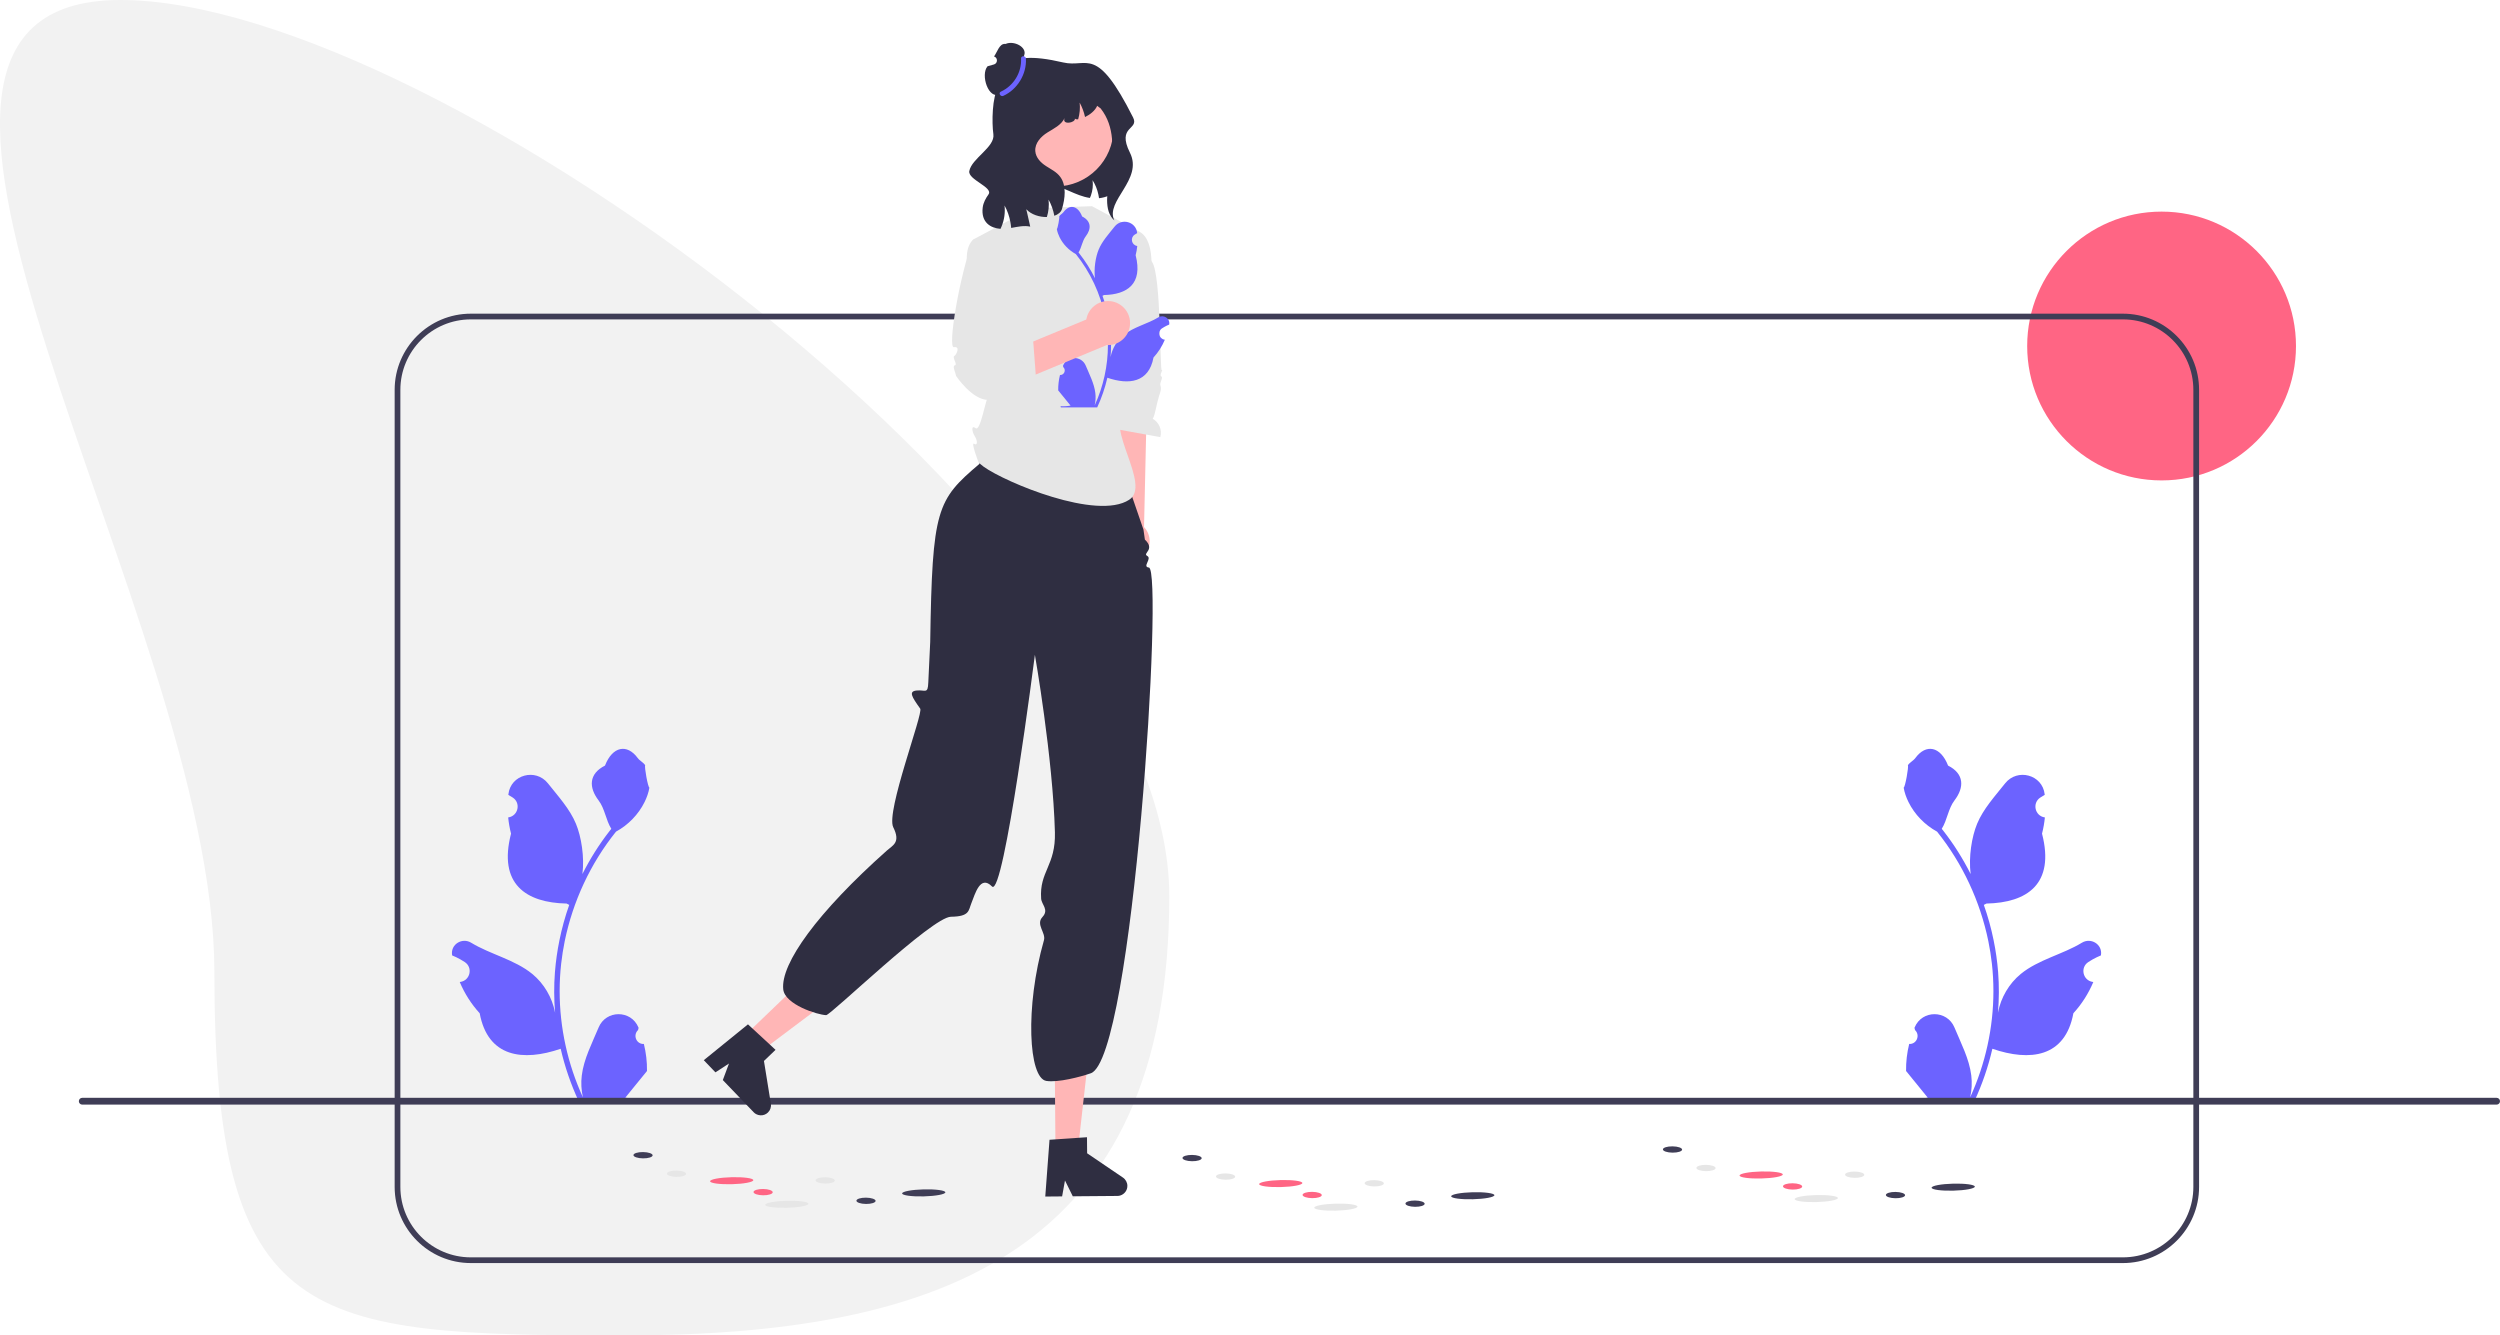 <svg xmlns="http://www.w3.org/2000/svg" width="874.242" height="466.986" viewBox="0 0 874.242 466.986" xmlns:xlink="http://www.w3.org/1999/xlink" role="img" artist="Katerina Limpitsouni" source="https://undraw.co/"><circle cx="755.899" cy="121" r="47" fill="#ff6584"/><path d="M408.899,313.411c0,124.169-79.503,153.576-190.578,153.576s-143.355-2.929-143.355-127.097S-68.997,0,42.078,0,408.899,189.242,408.899,313.411Z" fill="#f2f2f2"/><path d="M742.372,441.69H164.647c-14.688,0-26.638-11.95-26.638-26.638V136.328c0-14.688,11.95-26.638,26.638-26.638H742.372c14.688,0,26.638,11.95,26.638,26.638V415.053c0,14.688-11.95,26.638-26.638,26.638ZM164.647,111.69c-13.585,0-24.638,11.052-24.638,24.638V415.053c0,13.585,11.052,24.638,24.638,24.638H742.372c13.585,0,24.638-11.052,24.638-24.638V136.328c0-13.585-11.052-24.638-24.638-24.638H164.647Z" fill="#3f3d56"/><g><ellipse cx="275.148" cy="421.136" rx="7.557" ry="1.226" transform="translate(-10.705 7.191) rotate(-1.469)" fill="#e6e6e6"/><ellipse cx="323.03" cy="417.148" rx="7.557" ry="1.226" transform="translate(-10.587 8.417) rotate(-1.469)" fill="#3f3d56"/><ellipse cx="255.874" cy="412.89" rx="7.557" ry="1.226" transform="translate(-10.5 6.695) rotate(-1.469)" fill="#ff6584"/><ellipse cx="236.579" cy="410.443" rx="1.102" ry="3.357" transform="translate(-176.516 642.361) rotate(-89.351)" fill="#e6e6e6"/><ellipse cx="224.867" cy="403.974" rx="1.102" ry="3.357" transform="translate(-181.627 624.253) rotate(-89.351)" fill="#3f3d56"/><ellipse cx="288.568" cy="412.79" rx="1.102" ry="3.357" transform="translate(-127.463 696.666) rotate(-89.351)" fill="#e6e6e6"/><ellipse cx="266.859" cy="416.885" rx="1.102" ry="3.357" transform="translate(-153.019 679.008) rotate(-89.351)" fill="#ff6584"/><ellipse cx="302.839" cy="419.914" rx="1.102" ry="3.357" transform="translate(-120.477 717.98) rotate(-89.351)" fill="#3f3d56"/></g><g><ellipse cx="635.148" cy="419.136" rx="7.557" ry="1.226" transform="translate(-10.535 16.419) rotate(-1.469)" fill="#e6e6e6"/><ellipse cx="683.03" cy="415.148" rx="7.557" ry="1.226" transform="translate(-10.417 17.645) rotate(-1.469)" fill="#3f3d56"/><ellipse cx="615.874" cy="410.89" rx="7.557" ry="1.226" transform="translate(-10.33 15.922) rotate(-1.469)" fill="#ff6584"/><ellipse cx="596.579" cy="408.443" rx="1.102" ry="3.357" transform="translate(181.409 1000.361) rotate(-89.351)" fill="#e6e6e6"/><ellipse cx="584.867" cy="401.974" rx="1.102" ry="3.357" transform="translate(176.298 982.252) rotate(-89.351)" fill="#3f3d56"/><ellipse cx="648.568" cy="410.79" rx="1.102" ry="3.357" transform="translate(230.462 1054.666) rotate(-89.351)" fill="#e6e6e6"/><ellipse cx="626.859" cy="414.885" rx="1.102" ry="3.357" transform="translate(204.905 1037.007) rotate(-89.351)" fill="#ff6584"/><ellipse cx="662.839" cy="417.914" rx="1.102" ry="3.357" transform="translate(237.448 1075.979) rotate(-89.351)" fill="#3f3d56"/></g><g><ellipse cx="467.148" cy="422.136" rx="7.557" ry="1.226" transform="translate(-10.667 12.113) rotate(-1.469)" fill="#e6e6e6"/><ellipse cx="515.03" cy="418.148" rx="7.557" ry="1.226" transform="translate(-10.549 13.339) rotate(-1.469)" fill="#3f3d56"/><ellipse cx="447.874" cy="413.89" rx="7.557" ry="1.226" transform="translate(-10.462 11.617) rotate(-1.469)" fill="#ff6584"/><ellipse cx="428.579" cy="411.443" rx="1.102" ry="3.357" transform="translate(12.311 835.337) rotate(-89.351)" fill="#e6e6e6"/><ellipse cx="416.867" cy="404.974" rx="1.102" ry="3.357" transform="translate(7.2 817.229) rotate(-89.351)" fill="#3f3d56"/><ellipse cx="480.568" cy="413.79" rx="1.102" ry="3.357" transform="translate(61.364 889.643) rotate(-89.351)" fill="#e6e6e6"/><ellipse cx="458.859" cy="417.885" rx="1.102" ry="3.357" transform="translate(35.807 871.984) rotate(-89.351)" fill="#ff6584"/><ellipse cx="494.839" cy="420.914" rx="1.102" ry="3.357" transform="translate(68.35 910.956) rotate(-89.351)" fill="#3f3d56"/></g><path d="M225.16,365.068c-2.556,.16-3.968-3.015-2.035-4.866l.192-.765c-.025-.061-.051-.122-.076-.184-2.585-6.163-11.344-6.12-13.907,.052-2.275,5.478-5.17,10.966-5.883,16.758-.32,2.557-.176,5.162,.392,7.671-5.33-11.642-8.134-24.354-8.134-37.139,0-3.212,.176-6.424,.535-9.628,.296-2.621,.703-5.226,1.231-7.807,2.852-13.951,9.029-27.239,17.938-38.337,4.283-2.341,7.854-6.001,10.012-10.387,.775-1.582,1.382-3.284,1.67-5.018-.487,.064-1.838-7.359-1.47-7.815-.679-1.031-1.895-1.543-2.637-2.549-3.689-5.002-8.773-4.129-11.426,2.669-5.669,2.861-5.724,7.606-2.245,12.169,2.213,2.903,2.517,6.832,4.459,9.94-.2,.256-.408,.503-.607,.759-3.663,4.698-6.831,9.748-9.502,15.054,.755-5.896-.36-13-2.259-17.579-2.163-5.217-6.216-9.611-9.786-14.122-4.288-5.418-13.08-3.053-13.836,3.814-.007,.067-.014,.133-.021,.199,.53,.299,1.05,.617,1.557,.952,2.894,1.914,1.894,6.401-1.535,6.93l-.078,.012c.192,1.91,.519,3.803,.999,5.665-4.579,17.71,5.307,24.16,19.424,24.45,.312,.16,.615,.32,.927,.471-1.43,4.027-2.573,8.158-3.42,12.345-.759,3.699-1.286,7.439-1.582,11.194-.368,4.738-.336,9.5,.064,14.231l-.024-.168c-1.015-5.21-3.843-10.076-7.95-13.448-6.118-5.026-14.762-6.877-21.363-10.916-3.177-1.945-7.249,.568-6.694,4.252,.009,.059,.018,.118,.027,.176,.983,.399,1.942,.863,2.868,1.382,.53,.299,1.05,.617,1.557,.952,2.894,1.914,1.894,6.401-1.535,6.93l-.078,.012c-.056,.008-.104,.016-.16,.024,1.686,4.003,4.035,7.719,6.975,10.923,2.863,15.46,15.162,16.927,28.318,12.425h.008c1.438,6.264,3.54,12.385,6.24,18.218h22.293c.08-.248,.152-.503,.224-.751-2.062,.128-4.139,.008-6.169-.367,1.654-2.03,3.308-4.075,4.962-6.105,.04-.04,.072-.08,.104-.12,.839-1.039,1.686-2.069,2.525-3.108l0-.001c.053-3.189-.33-6.367-1.087-9.451l-.001-0Z" fill="#6c63ff"/><path d="M667.638,365.068c2.556,.16,3.968-3.015,2.035-4.866l-.192-.765c.025-.061,.051-.122,.076-.184,2.585-6.163,11.344-6.12,13.907,.052,2.275,5.478,5.17,10.966,5.883,16.758,.32,2.557,.176,5.162-.392,7.671,5.33-11.642,8.134-24.354,8.134-37.139,0-3.212-.176-6.424-.535-9.628-.296-2.621-.703-5.226-1.231-7.807-2.852-13.951-9.029-27.239-17.938-38.337-4.283-2.341-7.854-6.001-10.012-10.387-.775-1.582-1.382-3.284-1.67-5.018,.487,.064,1.838-7.359,1.47-7.815,.679-1.031,1.895-1.543,2.637-2.549,3.689-5.002,8.773-4.129,11.426,2.669,5.669,2.861,5.724,7.606,2.245,12.169-2.213,2.903-2.517,6.832-4.459,9.94,.2,.256,.408,.503,.607,.759,3.663,4.698,6.831,9.748,9.502,15.054-.755-5.896,.36-13,2.259-17.579,2.163-5.217,6.216-9.611,9.786-14.122,4.288-5.418,13.08-3.053,13.836,3.814,.007,.067,.014,.133,.021,.199-.53,.299-1.05,.617-1.557,.952-2.894,1.914-1.894,6.401,1.535,6.93l.078,.012c-.192,1.91-.519,3.803-.999,5.665,4.579,17.71-5.307,24.16-19.424,24.45-.312,.16-.615,.32-.927,.471,1.43,4.027,2.573,8.158,3.42,12.345,.759,3.699,1.286,7.439,1.582,11.194,.368,4.738,.336,9.5-.064,14.231l.024-.168c1.015-5.21,3.843-10.076,7.95-13.448,6.118-5.026,14.762-6.877,21.363-10.916,3.177-1.945,7.249,.568,6.694,4.252-.009,.059-.018,.118-.027,.176-.983,.399-1.942,.863-2.868,1.382-.53,.299-1.05,.617-1.557,.952-2.894,1.914-1.894,6.401,1.535,6.93l.078,.012c.056,.008,.104,.016,.16,.024-1.686,4.003-4.035,7.719-6.975,10.923-2.863,15.46-15.162,16.927-28.318,12.425h-.008c-1.438,6.264-3.54,12.385-6.24,18.218h-22.293c-.08-.248-.152-.503-.224-.751,2.062,.128,4.139,.008,6.169-.367-1.654-2.03-3.308-4.075-4.962-6.105-.04-.04-.072-.08-.104-.12-.839-1.039-1.686-2.069-2.525-3.108l-0-.001c-.053-3.189,.33-6.367,1.087-9.451l.001-0Z" fill="#6c63ff"/><path d="M27.572,385.092c0,.66,.53,1.19,1.19,1.19H873.052c.66,0,1.19-.53,1.19-1.19,0-.66-.53-1.19-1.19-1.19H28.762c-.66,0-1.19,.53-1.19,1.19Z" fill="#3f3d56"/><g><g><path d="M398.809,195.292c3.329-2.225,4.225-6.728,2-10.057-.224-.335-.476-.639-.743-.924l1.481-65.858-13.013,2.024,.918,63.878c-2.219,2.405-2.599,6.096-.7,8.937,2.225,3.329,6.728,4.225,10.057,2Z" fill="#ffb6b6"/><path d="M399.377,84.316s-.863,.652,3.563,7.397c3.104,4.729,2.671,38.157,3.315,37.722s-.956,1.814-.156,2.189-.683,2.239-.301,3.204c.466,1.177-.113,2.474-.479,3.655-1.056,3.41-1.284,6.339-2.202,7.958,2.191,1.257,3.346,3.874,2.64,6.421l-18.341-3.316c-2.236-3.582-1.913-7.342-.389-7.997l-.454-11.657-5.224-38.308,15.309-6.835,2.718-.435Z" fill="#e6e6e6"/></g><g><polygon points="369.1 402.189 376.949 402.123 380.424 371.141 368.839 371.239 369.1 402.189" fill="#ffb6b6"/><path d="M365.53,418.428l5.892-.051,.051-.307,.948-5.261,2.596,5.261,.137,.273,15.602-.128c.342,0,.666-.051,.974-.145,1.46-.436,2.528-1.802,2.511-3.399-.009-1.144-.589-2.22-1.537-2.869l-12.537-8.506-.051-5.611-2.69,.179-8.361,.572-2.05,.137-1.46,19.497-.026,.359Z" fill="#2f2e41"/></g><g><polygon points="260.369 362.202 265.802 367.866 290.725 349.137 282.705 340.776 260.369 362.202" fill="#ffb6b6"/><path d="M246.112,370.744l4.074,4.252,4.74-3.089-2.157,5.788,10.322,10.761,.482,.503c.249,.256,.522,.467,.821,.633,.47,.262,.988,.403,1.51,.43,.934,.061,1.896-.264,2.631-.969,.834-.796,1.222-1.949,1.035-3.089l-2.418-14.952,4.053-3.891-1.972-1.831-.007-.004-6.151-5.683-1.509-1.397-15.454,12.537Z" fill="#2f2e41"/></g><path d="M384.888,141.677l14.979,43.531,.495,3.483c3.774,3.584-.967,4.764,.811,5.709s-1.851,3.809,.578,4.068c5.179,.551-5.484,171.704-20.308,176.855-3.703,1.286-11.469,3.309-15.543,2.676-6.189-.961-7.533-25.71-.83-49.226,.732-2.568-2.936-5.486-.541-8.077,2.396-2.591-.295-4.296-.446-6.447-.667-9.534,5.138-11.467,4.816-23.251-.715-26.169-7-62-7-62,0,0-10.877,85.222-15,81-4.123-4.222-5.94,2.712-7.2,5.818-1.053,2.596-.56,4.694-7.163,4.772s-42.064,34.47-43.637,34.41c-3.117-.119-14.413-3.721-15-9-1-9,12-27,36.232-48.554,2.141-1.905,4.892-2.828,2.234-8.164-2.658-5.336,10.568-39.859,9.433-41.456-3.012-4.238-4.16-6.08-1.189-6.358,2.971-.278,3.849,1.352,4.009-2.759,.16-4.111,.673-14.249,.673-14.249,.711-46.588,2.297-49.589,17.221-62.245l1.285-13.162,41.09-7.377Z" fill="#2f2e41"/><path d="M396.111,139.938c.442,.063,2.142,.398-.111,.93-2.247,.532-.147,1.232-.147,1.232-.735,.489-1.477,.994-2.219,1.504-7.755,5.347,9.231,25.945,1.238,31.166-11.247,7.335-43.186-6.05-50.856-11.537-.406-.287-.798-.602-1.183-.945v-.007c-.217-.189-.434-.392-.651-.609,0,0-2.782-7.272-1.533-6.472s1.234-1.063,.241-2.632-1.408-4.096,.3-2.832,3.446-10.302,4.592-11.675c.77-.917,1.035-1.456,1.035-1.757,0-.665-1.309-.182-1.309-.182,0,0-1.75-.364-.203-1.393,1.554-1.029-2.526-17.7-2.526-17.7l-2.016-14.172c-2.212-6.6-4.501-15.097-.483-19.072l20.577-10.974,20.996-.7,16.517,8.874c6.403,3.262,4.472,18.183,1.862,24.887,0,0-3.534,33.399-3.955,32.712-.426-.686-.601,1.288-.168,1.351Z" fill="#e6e6e6"/><path d="M391.236,43.514c-.199,2.391-.389,4.781-.579,7.172-.226,2.789-.453,5.605-1.168,8.313-.19,.743-.435,1.503-.951,2.074-.851,.969,.724,6.637-.444,7.181-1.286,.607-2.545,.933-3.767,1.059-.054-.398-.127-.797-.208-1.186-.009-.045-.018-.082-.027-.127-.371-1.757-1.05-3.459-2.019-4.98,.235,1.802,.018,3.649-.589,5.361-.1,.281-.217,.561-.344,.842-5.134-.761-9.58-4.229-13.085-4.193-2.128-7.136-3.631-14.461-4.482-21.85-.226-1.974-.353-4.165,.86-5.732,1.078-1.394,2.916-1.902,4.636-2.273,5.614-1.213,11.373-1.766,17.114-1.639l-9.952-2.318c2.798-.018,5.641-.027,8.313,.788,2.671,.806,5.198,2.572,6.23,5.171,.788,1.983,.625,4.211,.462,6.339Z" fill="#2f2e41"/><circle cx="369.127" cy="44.943" r="20.266" fill="#ffb6b6"/><path d="M389.688,77.085c-7.643-6.796,5.388-26.207-4.79-39.162l-1.222-.915c-.706,1.696-2.526,3.095-4.238,3.917-.389-1.779-1.023-3.496-1.893-5.048,.226,1.954,.036,3.958-.516,5.83-.57,.072-.978-.01-1.123-.267,.181,1.573-4.627,2.354-3.622-.093,.009-.031,.018-.051,.027-.072-1.241,2.498-3.794,3.66-6.013,5.048-2.219,1.378-4.473,3.681-4.256,6.539,.181,2.313,1.947,4.041,3.722,5.192,1.775,1.162,3.767,2.067,5.053,3.866,2.164,3.023,1.657,7.454,.561,11.135-.335,1.141-1.349,1.953-2.68,2.406-.371-1.995-1.05-3.928-2.019-5.655,.235,2.046,.018,4.143-.589,6.087-2.581,.051-5.469-.843-7.19-2.714l1.367,6.066c-2.2-.463-4.419,.062-6.656,.463-.054-.679-.154-1.367-.281-2.046-.362-2.046-1.05-4.03-2.046-5.799,.29,2.509-.1,5.079-1.059,7.372-.109,.267-.226,.535-.353,.792-3.441-.247-6.873-2.252-6.221-7.464,.217-1.727,1.069-3.228,2.028-4.585,1.775-2.488-7.271-5.151-6.719-8.153,.824-4.452,9.073-8.39,8.421-12.883-.579-4.071-.466-13.262,1.775-16.43,3.237-4.576-.354-14.043,22.656-8.667,8.56,2,11.527-6.397,24.431,19.245,2.212,4.396-5.832,2.885-1.105,12.309,4.727,9.424-8.811,16.892-5.451,23.688Z" fill="#2f2e41"/><g><path d="M349.65,32.92c.046,.017,.085,.034,.131,.052,.085,.04,.176,.069,.267,.097,.575,.212,1.178,.35,1.804,.415,.256,.029,.524,.041,.791,.042,.342,.001,.683-.021,1.014-.066,.376-.045,.746-.123,1.105-.225,.171-.045,.342-.102,.507-.164,2.285-.809,4.078-2.66,4.807-4.982v-.006c.04-.108,.069-.228,.098-.341,.167-.626,.254-1.286,.256-1.964l0-.011c.002-.598-.065-1.179-.195-1.743-.231-1.009-.656-1.949-1.246-2.765-.567-.804-1.223-.939-.855-1.859,1.173-2.934-3.626-5.332-6.459-4.042-.102-.012-.205-.012-.307-.012-1.908-.005-2.615,2.812-3.752,4.398l.033,.011c1.319,.432,1.301,2.339-.019,2.769-.757,.247-1.523,.465-2.295,.654-2.549,3.011,.373,11.818,4.315,9.743Z" fill="#2f2e41"/><path d="M358.767,20.497c.28,5.404-2.966,10.783-7.901,13.019-.994,.45-1.86-1.024-.859-1.477,4.43-2.007,7.304-6.683,7.051-11.546-.057-1.099,1.652-1.091,1.708,.004h0Z" fill="#6c63ff"/></g><path d="M370.668,131.14c1.456,.091,2.26-1.717,1.159-2.771l-.11-.436,.044-.105c1.472-3.51,6.461-3.486,7.921,.029,1.295,3.12,2.945,6.246,3.351,9.545,.182,1.456,.1,2.94-.223,4.369,3.036-6.631,4.633-13.871,4.633-21.153,0-1.83-.1-3.659-.305-5.484-.168-1.493-.4-2.976-.701-4.446-1.625-7.946-5.143-15.514-10.217-21.836-2.439-1.333-4.474-3.418-5.702-5.916-.441-.901-.787-1.87-.951-2.858,.278,.036,1.047-4.191,.837-4.451,.387-.587,1.079-.879,1.502-1.452,2.101-2.849,4.997-2.352,6.508,1.52,3.229,1.63,3.26,4.332,1.279,6.931-1.26,1.654-1.434,3.891-2.539,5.661,.114,.146,.232,.287,.346,.432,2.086,2.676,3.891,5.552,5.412,8.574-.43-3.358,.205-7.404,1.287-10.012,1.232-2.972,3.541-5.474,5.574-8.043,2.442-3.086,7.45-1.739,7.88,2.173l.012,.114c-.302,.17-.598,.351-.887,.542-1.648,1.09-1.079,3.646,.874,3.947l.044,.007c-.109,1.088-.296,2.166-.569,3.227,2.608,10.087-3.023,13.761-11.063,13.926-.177,.091-.35,.182-.528,.269,.815,2.294,1.465,4.647,1.948,7.031,.432,2.107,.733,4.237,.901,6.376,.209,2.699,.191,5.411-.036,8.105l.014-.096c.578-2.967,2.189-5.739,4.528-7.659,3.485-2.863,8.408-3.917,12.167-6.218,1.81-1.108,4.129,.324,3.813,2.422l-.015,.1c-.56,.228-1.106,.491-1.634,.787-.302,.17-.598,.351-.887,.542-1.648,1.09-1.079,3.646,.874,3.947l.044,.007c.032,.005,.059,.009,.091,.014-.96,2.28-2.298,4.396-3.973,6.221-1.631,8.806-8.636,9.641-16.129,7.077h-.005c-.819,3.568-2.016,7.054-3.554,10.376h-12.697c-.046-.141-.086-.287-.127-.428,1.174,.073,2.357,.005,3.513-.209-.942-1.156-1.884-2.321-2.826-3.477-.023-.023-.041-.046-.059-.068-.478-.592-.96-1.179-1.438-1.77l-0-.001c-.03-1.816,.188-3.626,.619-5.383l0-0Z" fill="#6c63ff"/><g><path d="M358.087,98.28s-15.318-16.278-16.097-8.399c-.507,5.128-5.596,31.849-2.678,41.006,1.453,4.561,6.5,6.895,10.921,5.06l36.687-15.233-4.828-9.895-29.058,12.025,5.053-24.564Z" fill="#ffb6b6"/><circle cx="387.482" cy="112.977" r="7.699" fill="#ffb6b6"/></g><path d="M351.146,87.728l-10.864-3.941c-4.748,12.486-9.004,38.037-6.693,37.625s.919,2.616,.115,3.102,1.255,2.973,.225,3.23,.237,2.467,.39,3.702c0,0,5.599,8.399,11.198,8.399s11.077-3.268,11.077-3.268l6.073,.607-1.841-24.205-5.819,6.123,5.277-22.477-9.138-8.896Z" fill="#e6e6e6"/></g></svg>